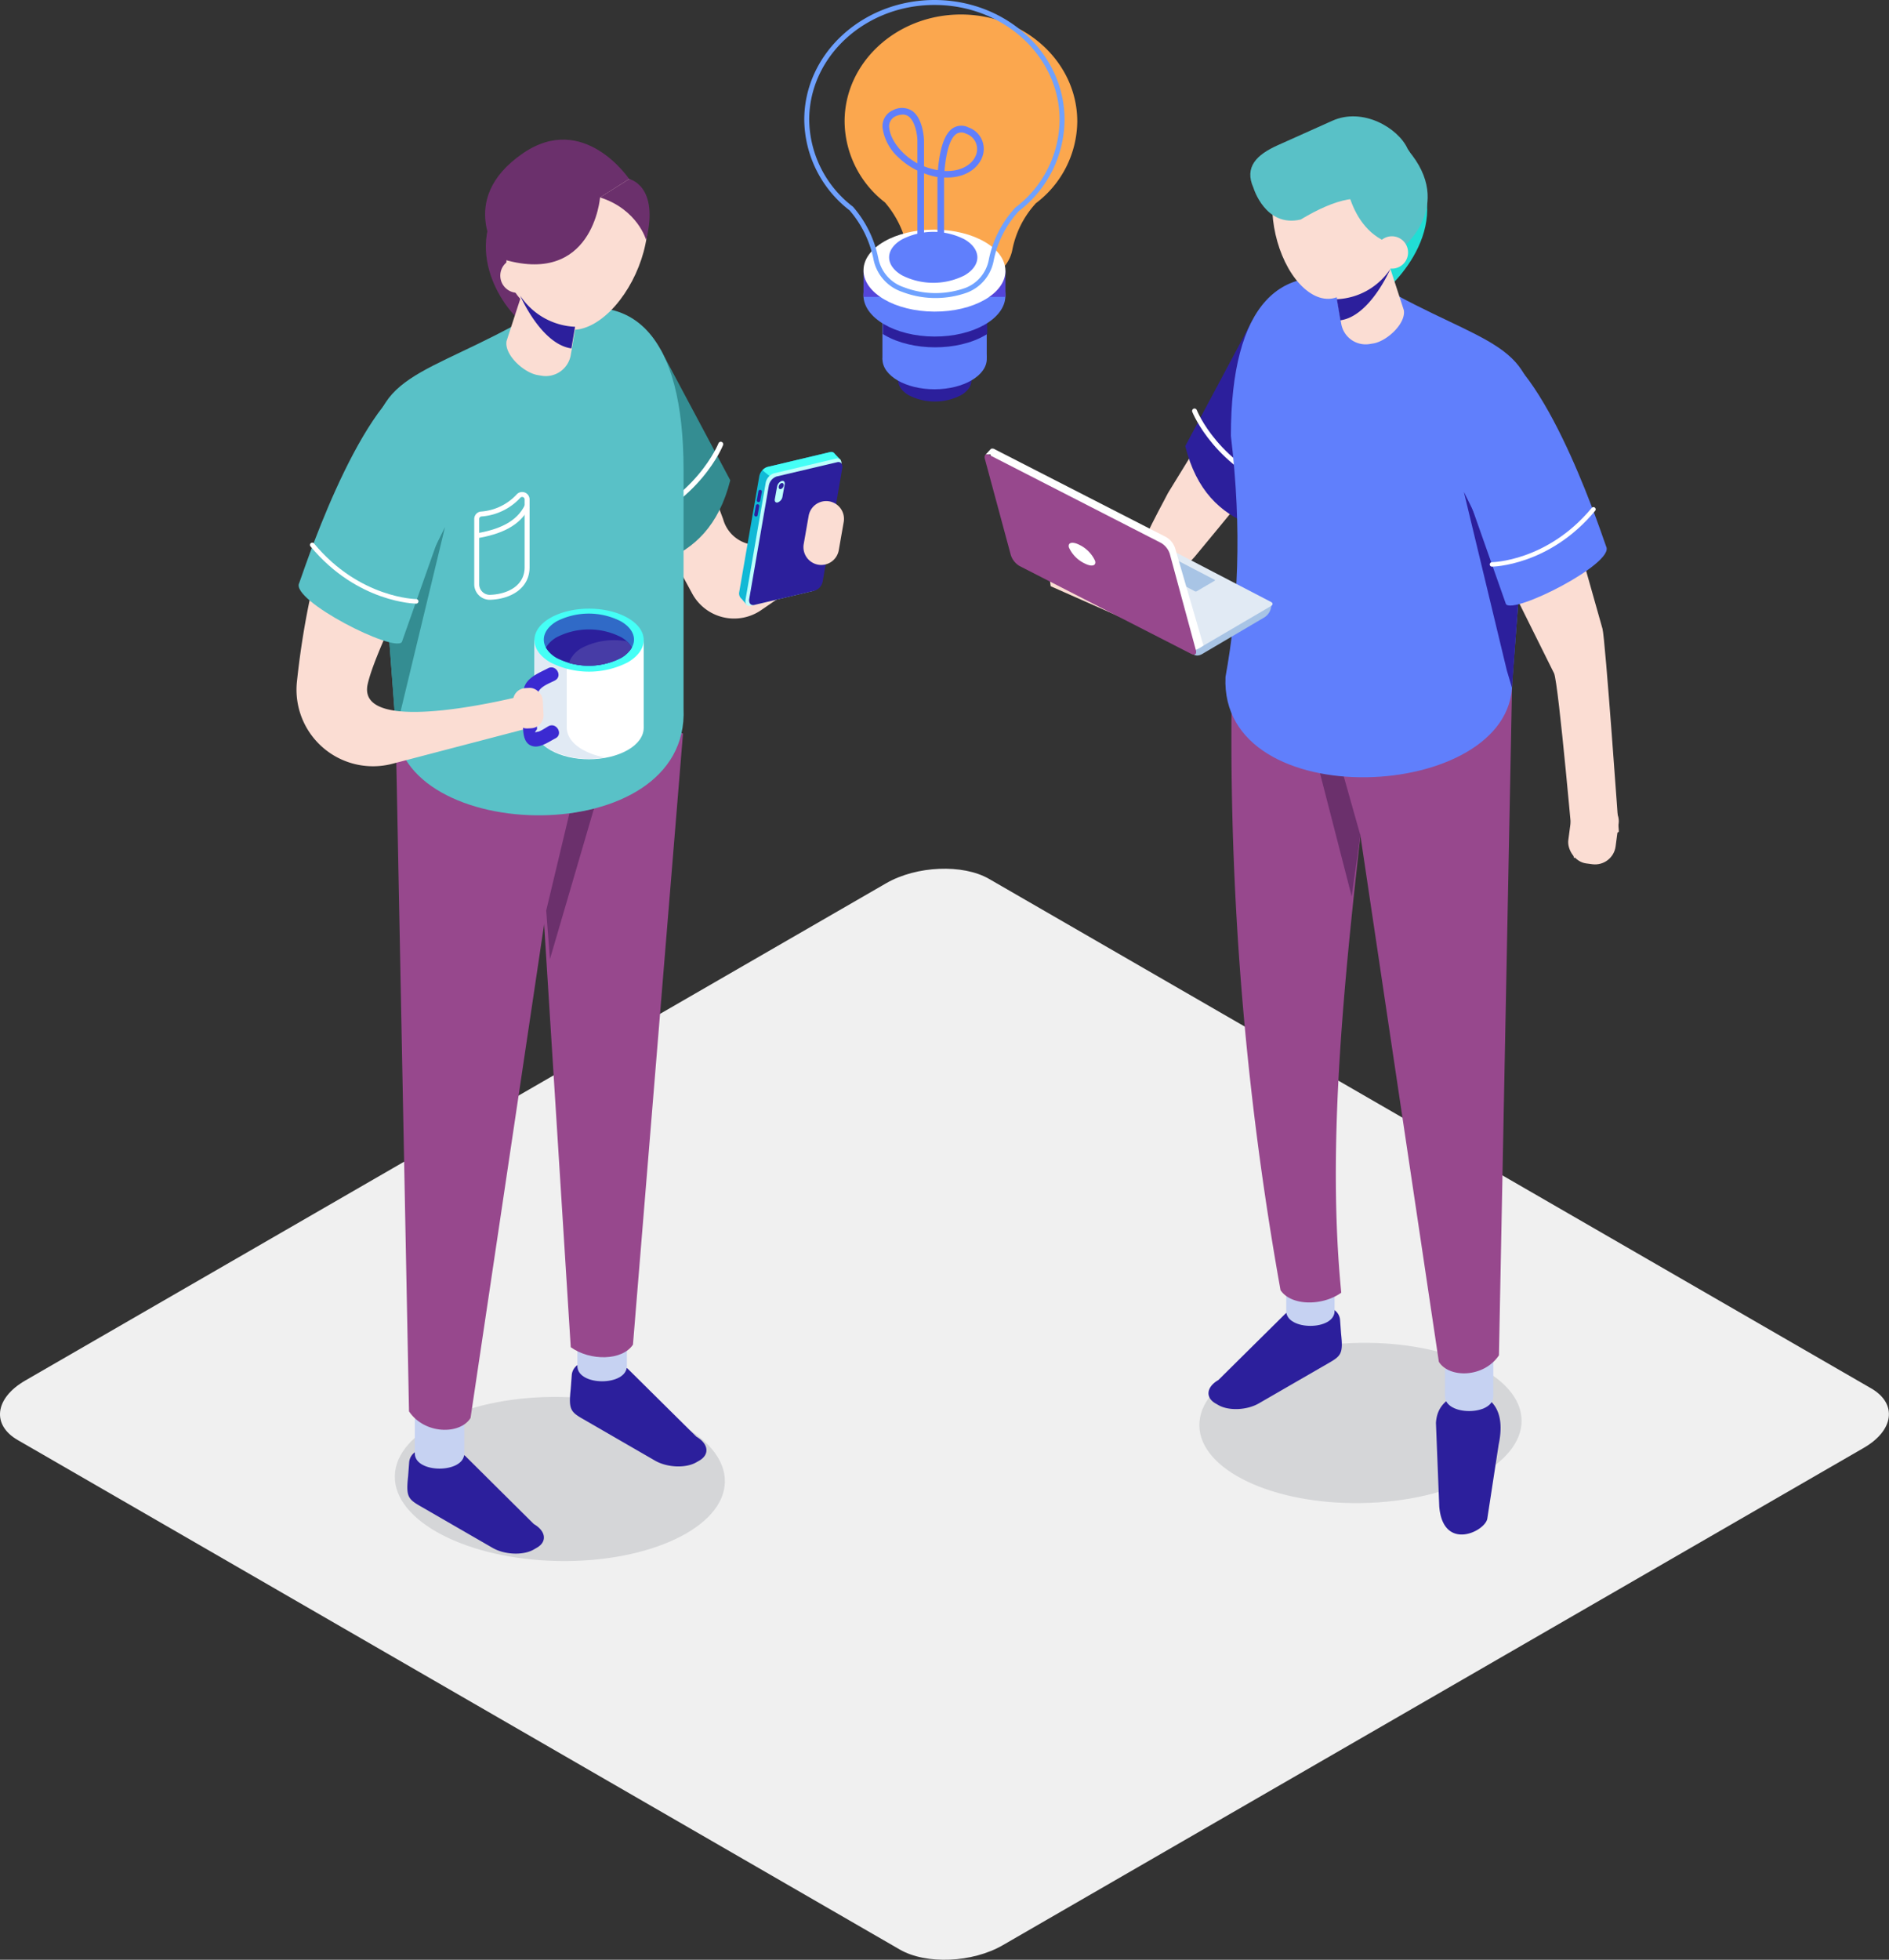 <svg xmlns="http://www.w3.org/2000/svg" viewBox="0 0 381.67 395.82"><rect x="0" y="0" width="381.67" height="395.82" fill="#333333" stroke="none"/><defs><style>.cls-1{fill:#f0f0f0;}.cls-2{fill:#fba74e;}.cls-3{fill:#404655;opacity:0.15;}.cls-4{fill:#2c1f9c;}.cls-5{fill:#c6d2f2;}.cls-6{fill:#97488d;}.cls-7{fill:#6b306c;}.cls-8{fill:#fbddd3;}.cls-9{fill:#348d92;}.cls-10,.cls-20,.cls-21,.cls-22,.cls-25,.cls-28{fill:none;}.cls-10,.cls-20,.cls-21,.cls-22,.cls-25{stroke:#fff;}.cls-10,.cls-21,.cls-22,.cls-25,.cls-28{stroke-linecap:round;stroke-linejoin:round;}.cls-11{fill:#59c1c7;}.cls-12{fill:#11b9d6;}.cls-13{fill:#45fff6;}.cls-14{fill:#bdfffc;}.cls-15{fill:#fff;}.cls-16{fill:#e1eaf4;}.cls-17{fill:#306ac7;}.cls-18{fill:#473ca6;}.cls-19{fill:#3b2ad1;}.cls-20{stroke-miterlimit:10;}.cls-21{stroke-width:0.92px;}.cls-22{stroke-width:0.98px;}.cls-23{fill:#607ffc;}.cls-24{fill:#21ded5;}.cls-25{stroke-width:0.9px;}.cls-26{fill:#a8c4e5;}.cls-27{fill:#5445d9;}.cls-28{stroke:#6fa1ff;}</style></defs><title>our-views</title><g id="Layer_2" data-name="Layer 2"><g id="image"><path class="cls-1" d="M181.81,393.76,3.58,290.85c-5.31-3.06-4.63-8.45,1.49-12l174-100.47c6.13-3.53,15.48-3.92,20.78-.86l178.23,102.9c5.3,3.07,4.63,8.46-1.49,12l-174,100.47C196.46,396.43,187.11,396.82,181.81,393.76Z"/><path class="cls-2" d="M217.66,24.53c0-11.93-10.52-21.6-23.5-21.6s-23.51,9.67-23.51,21.6a20.87,20.87,0,0,0,8.14,16.34,20.26,20.26,0,0,1,4.55,9.36,7.5,7.5,0,0,0,4.91,5.54,16.84,16.84,0,0,0,11.68.16,7.34,7.34,0,0,0,4.6-5.42,19.41,19.41,0,0,1,4.52-9.18l.22-.26A20.9,20.9,0,0,0,217.66,24.53Z"/><ellipse class="cls-3" cx="113.11" cy="298.69" rx="16.57" ry="33.35" transform="translate(-187.54 406.49) rotate(-88.98)"/><path class="cls-4" d="M107.85,307.81,93.94,294c-1.87-1.07-6.07-1.53-8.92-1.15a2.73,2.73,0,0,0-2.35,2.53l-.21,2.78c-.43,4-.07,4.58,2.39,6l14.64,8.45c2.46,1.43,6.22,1.58,8.36.35l.6-.35C110.59,311.41,110.32,309.24,107.85,307.81Z"/><path class="cls-5" d="M83.81,293.54c0,4.11,10,4.11,10,0V280.18h-10Z"/><path class="cls-4" d="M140.7,290.17l-13.92-13.78c-1.87-1.07-6.06-1.53-8.92-1.15a2.73,2.73,0,0,0-2.34,2.53l-.21,2.78c-.43,4-.08,4.58,2.39,6L132.33,295c2.47,1.43,6.23,1.58,8.36.35l.61-.35C143.43,293.77,143.16,291.6,140.7,290.17Z"/><path class="cls-5" d="M116.66,275.9c0,4.11,10,4.11,10,0V262.54h-10Z"/><path class="cls-6" d="M115.32,272.1c3.92,2.81,10.4,2.75,12.57-.52L138,148.15l-31.07-9.21Z"/><path class="cls-6" d="M82.64,285.06c3.17,4.7,10.32,4.73,12.43,1.34L116,146.05H79.92Z"/><polygon class="cls-7" points="110.36 183.91 111.11 193.73 120.01 163.32 115.05 164.28 110.36 183.91"/><path class="cls-8" d="M138.11,83.38l8,21.48a7.11,7.11,0,0,0,10.83,4l8.73-5.91.78,11.62-12.69,8.68a9.63,9.63,0,0,1-13.9-3.36c-4.78-8.81-11.19-20.7-11.19-21C128.66,98.27,138.11,83.38,138.11,83.38Z"/><path class="cls-9" d="M133.49,70.64,147.55,97c-2.3,9.17-7.26,13.83-13.54,16.29l-5.33-35.63Z"/><path class="cls-10" d="M145.63,89.72S141,101.47,126,106.62"/><path class="cls-11" d="M138.11,143.1V94.88c0-27.13-10.25-37.17-27.33-30.93l-7.07,1.87C83.09,76.93,72.61,76.38,76.3,98.21l3.62,47.84C79.92,170.68,139.43,172.06,138.11,143.1Z"/><polygon class="cls-9" points="89.91 106.46 81.01 143.38 79.95 146.98 78.64 129.18 89.91 106.46"/><path class="cls-7" d="M110.53,63.11s-3.26,2-4.7,2S92.9,52.8,101.08,40.48c5.18-7.81,19-.61,19-.61Z"/><path class="cls-8" d="M79,80.35S64.14,98.78,60,137.62a15.46,15.46,0,0,0,19.05,16.7l27.5-7.19-.06-6.83s-34.79,9.14-32.19-2.17C77.25,125.38,100.51,90.7,79,80.35Z"/><path class="cls-8" d="M109.33,57.26c0,7.88,4.83,11.49,10.78,8.05s10.78-12.61,10.78-20.49-4.83-11.48-10.78-8S109.33,49.38,109.33,57.26Z"/><path class="cls-8" d="M102.32,52.75c0,7.88,7.05,12.75,13,9.32S126.1,49.46,126.1,41.58s-4.82-11.48-10.78-8S102.32,44.87,102.32,52.75Z"/><path class="cls-8" d="M108.61,75.75l.82.14a5.12,5.12,0,0,0,5.89-4.18L118,56.09a5.13,5.13,0,0,0-4.18-5.89l-.82-.14a5.13,5.13,0,0,0-5.89,4.19l-4.76,14.63C101.85,71.65,105.84,75.28,108.61,75.75Z"/><path class="cls-12" d="M150.83,122.1l12.24-4a2.54,2.54,0,0,0,1.65-2l4.06-23.49c.16-.9-.33-1.48-1.09-1.3l-12.64,3a2.49,2.49,0,0,0-1.65,1.94l-4.05,23.39a1.41,1.41,0,0,0,.51,1.33Z"/><path class="cls-13" d="M161.6,101.11s3,15.93,3.13,15l5.11-23.23-1.35-1.41a.85.85,0,0,0-.79-.15l-12.64,3a2,2,0,0,0-1,.67Z"/><path class="cls-14" d="M151.7,122.34l12.62-3a2.51,2.51,0,0,0,1.62-2L170,93.92c.15-.9-.32-1.48-1.08-1.3l-12.61,3a2.51,2.51,0,0,0-1.62,2l-4.06,23.5C150.48,122,150.94,122.52,151.7,122.34Z"/><path class="cls-4" d="M152.42,122.18l12.23-2.89a2.43,2.43,0,0,0,1.58-1.89l3.94-22.79c.15-.87-.31-1.43-1-1.26L156.9,96.24a2.41,2.41,0,0,0-1.57,1.9l-3.94,22.78C151.24,121.79,151.68,122.35,152.42,122.18Z"/><path class="cls-8" d="M165.3,114.05h0a3.6,3.6,0,0,0,4.17-2.91l1-5.71a3.6,3.6,0,0,0-2.91-4.17h0a3.6,3.6,0,0,0-4.17,2.91l-1,5.71A3.6,3.6,0,0,0,165.3,114.05Z"/><circle class="cls-8" cx="104.55" cy="55.67" r="3.47"/><path class="cls-7" d="M121.24,39.87s-1.41,18.28-20.16,12.33c0,0-9.35-11.71,4.61-21.26,12.31-8.41,21.43,5.22,21.43,5.22Z"/><path class="cls-11" d="M91.51,100.44,81.2,129.66c-1.47,2.26-22.55-8.41-20.75-11.89.32-.61,11.54-35.9,23.61-41.6C93.87,71.55,96.92,87.13,91.51,100.44Z"/><path class="cls-7" d="M130.56,48.5s-1.69-6.18-9.32-8.63l5.88-3.71S133.26,37.41,130.56,48.5Z"/><path class="cls-15" d="M111.21,151.5c4.3,2.48,11.28,2.46,15.6,0s4.35-6.53,0-9-11.28-2.47-15.6,0S106.92,149,111.21,151.5Z"/><rect class="cls-15" x="108.01" y="129.28" width="22.06" height="17.7" transform="translate(238.07 276.25) rotate(180)"/><path class="cls-16" d="M114.51,129.18v17.71h0c0,1.63,1,3.27,3.2,4.51a13.69,13.69,0,0,0,4.47,1.56,17.09,17.09,0,0,1-11.06-1.56c-2.16-1.24-3.22-2.88-3.21-4.51h0l.1-17.49Z"/><path class="cls-13" d="M111.21,133.79a17.22,17.22,0,0,0,15.6,0c4.32-2.49,4.35-6.52,0-9s-11.28-2.47-15.6,0S106.92,131.31,111.21,133.79Z"/><path class="cls-17" d="M112.51,132.91a14.24,14.24,0,0,0,12.9,0c3.57-2.06,3.59-5.39,0-7.44a14.27,14.27,0,0,0-12.9,0C109,127.52,109,130.86,112.51,132.91Z"/><path class="cls-4" d="M112.55,128.67a14.27,14.27,0,0,1,12.9,0,5.77,5.77,0,0,1,2.21,2.1,5.82,5.82,0,0,1-2.25,2.13,14.24,14.24,0,0,1-12.9,0,5.84,5.84,0,0,1-2.21-2.1A5.83,5.83,0,0,1,112.55,128.67Z"/><path class="cls-18" d="M125.45,132.91a5.84,5.84,0,0,0,2.21-2.1,4.78,4.78,0,0,0-1.06-1.28,14.13,14.13,0,0,0-9,1.31,5.84,5.84,0,0,0-2.21,2.1,3.23,3.23,0,0,0-.39,1c.54.13,1,.23,1.45.29A14.2,14.2,0,0,0,125.45,132.91Z"/><path class="cls-19" d="M112.18,137.41c-1.25.66-3.15,1.23-3.58,2.75a17.47,17.47,0,0,0-.1,4.4c0,.65.07,1.35,0,2l0,.74c-.47.58-.48.75,0,.5.53.07,1.84-.88,2.33-1.13,1.61-.84,3,1.6,1.43,2.44-1.19.61-2.87,1.81-4.27,1.66-2-.23-2.26-2.23-2.31-3.84-.06-2.47-.4-5.42.16-7.84.52-2.24,3.07-3.16,4.89-4.12,1.61-.85,3,1.59,1.43,2.44Z"/><rect class="cls-8" x="103.73" y="138.96" width="6.01" height="8.16" rx="2.61" transform="translate(220.79 280.31) rotate(177.01)"/><path class="cls-20" d="M96.32,118a2.64,2.64,0,0,0,2.74,2.64c3.82-.14,7.44-2.06,7.44-6.07V100.84a1,1,0,0,0-1.69-.69,11.38,11.38,0,0,1-7.61,3.67,1,1,0,0,0-.88,1Z"/><path class="cls-20" d="M106.5,102.22c-1.75,3.63-5.57,5.22-10.18,6"/><path class="cls-4" d="M153.2,101.41h0a.35.35,0,0,0,.4-.28l.32-1.79a.35.35,0,0,0-.28-.4h0a.35.35,0,0,0-.4.28l-.32,1.78A.36.36,0,0,0,153.2,101.41Z"/><path class="cls-4" d="M152.68,104.32h0a.34.34,0,0,0,.4-.28l.32-1.78a.35.35,0,0,0-.28-.41h0a.35.35,0,0,0-.4.28l-.32,1.78A.36.36,0,0,0,152.68,104.32Z"/><path class="cls-14" d="M157.16,101.47h0a1.5,1.5,0,0,0,.93-1.1l.45-2.55c.09-.49-.19-.79-.61-.67h0a1.5,1.5,0,0,0-.92,1.11l-.46,2.55C156.46,101.3,156.74,101.6,157.16,101.47Z"/><path class="cls-4" d="M157.33,98.38c0,.32.23.49.51.37a.89.89,0,0,0,.51-.78c0-.32-.23-.49-.51-.38A.92.92,0,0,0,157.33,98.38Z"/><path class="cls-21" d="M84.09,121.46s-11.63-.11-21-11.4"/><path class="cls-4" d="M116.19,66a14,14,0,0,1-11.08-6.28s4.22,9.81,10.34,10.65Z"/><ellipse class="cls-3" cx="274.86" cy="287.42" rx="32.56" ry="16.18" transform="translate(-5.05 4.92) rotate(-1.02)"/><path class="cls-4" d="M290.8,304.27l-.67-16.89c.27-3.94,2.78-4.74,4.92-6.56a2.67,2.67,0,0,1,3.37,0l2.15,1.67c3.19,2.3,2.81,6.57,2.23,9.29l-2.3,15C299.92,309.42,291.55,313.34,290.8,304.27Z"/><path class="cls-5" d="M301.72,282c0,4-9.76,4-9.76,0V269h9.76Z"/><path class="cls-4" d="M246.17,278.73l13.59-13.45c1.82-1,5.92-1.5,8.71-1.13a2.67,2.67,0,0,1,2.29,2.47l.2,2.72c.43,3.9.07,4.47-2.33,5.86l-14.29,8.25c-2.41,1.39-6.08,1.54-8.17.34l-.59-.34C243.5,282.24,243.76,280.12,246.17,278.73Z"/><path class="cls-5" d="M269.65,264.79c0,4-9.77,4-9.77,0v-13h9.77Z"/><path class="cls-6" d="M271,261.09c-3.83,2.74-10.16,2.68-12.27-.51a630.93,630.93,0,0,1-9.86-120.52l30.34-9C273.75,180.08,267.29,223.47,271,261.09Z"/><path class="cls-6" d="M302.86,273.74c-3.09,4.59-10.08,4.62-12.14,1.31L270.28,138h35.24Z"/><path class="cls-7" d="M274.86,168.71l-1.75,12.35-6.74-26.19a42.57,42.57,0,0,0,4.85.93Z"/><path class="cls-8" d="M295.77,99.34,314,136c.91,2,4,37.3,4,37.3l9.09-5.31s-2.75-39.06-3.31-41L312.87,88.38Z"/><rect class="cls-8" x="317.14" y="161.41" width="9.64" height="13.11" rx="4.19" transform="translate(24.68 -40.58) rotate(7.5)"/><path class="cls-8" d="M247.72,80.49,236,99.56c-2.15,4.23-6.8,11.94-8.36,20.68L211.72,114l.57,4.4,21.09,9.34c-1.83-10.19,4.42-11,8-15.28,6.25-7.54,12.44-15.06,12.51-15.39C254,96.54,247.72,80.49,247.72,80.49Z"/><path class="cls-4" d="M253.21,64.37,239.48,90.1c2.24,9,7.09,13.5,13.22,15.91l5.21-34.8Z"/><path class="cls-22" d="M241.35,83s4.49,11.47,19.2,16.5"/><path class="cls-23" d="M247.61,136.72c2.52-13.86,3.37-29.56,1.09-48.69,0-26.48,10-36.29,26.69-30.2l6.89,1.83C302.42,70.51,312.65,70,309.05,91.28L305.52,138C305.52,162.06,246.32,165,247.61,136.72Z"/><polygon class="cls-4" points="295.77 99.34 304.45 135.4 305.49 138.91 306.77 121.53 295.77 99.34"/><path class="cls-24" d="M272.78,58s2.63,2.43,4,2.71,15.64-11.3,10.46-24.27c-3.28-8.21-18.8-1.78-18.8-1.78Z"/><path class="cls-8" d="M277.51,69.36l-.8.13A5,5,0,0,1,271,65.41l-2.59-15.25a5,5,0,0,1,4.09-5.75l.8-.14A5,5,0,0,1,279,48.36l4.64,14.28C284.1,65.35,280.21,68.9,277.51,69.36Z"/><path class="cls-23" d="M294.21,93.46,304.27,122c1.43,2.22,22-8.2,20.26-11.6-.31-.6-11.27-35.06-23.06-40.62C291.9,65.25,288.92,80.47,294.21,93.46Z"/><path class="cls-25" d="M301.45,114s11.35-.11,20.51-11.13"/><path class="cls-26" d="M256.87,122.12,253,120.76l-.45-.46-.3-.51L223.1,104.63a1.47,1.47,0,0,0-1.29.05l-11.13,6.52,0-.18-2.1.84.09.87h0a.49.49,0,0,0,.23.22l30.34,15.78a.18.18,0,0,1,.08.12c.63,2.32,1.69,4.4,3.67,3.19l12.33-7.26a3,3,0,0,0,1.55-2.66Z"/><path class="cls-16" d="M240.48,131.14,205.54,113c-.4-.21-.39-.58,0-.82l14.85-8.71a1.73,1.73,0,0,1,1.49-.06l34.93,18.17c.41.21.4.58,0,.82L242,131.08A1.74,1.74,0,0,1,240.48,131.14Z"/><path class="cls-26" d="M241.46,119.44,233,115c-.09-.05-.09-.14,0-.2l3.59-2.1a.42.42,0,0,1,.36,0l8.46,4.4c.09,0,.09.14,0,.2l-3.59,2.1A.42.42,0,0,1,241.46,119.44Z"/><path class="cls-15" d="M237.42,110.69a4.07,4.07,0,0,0-1.76-2.19L201,90.75a.88.88,0,0,0-.74-.11h0a.37.37,0,0,0-.15.13l-1,1.08,1-.08,5.2,19.2a4,4,0,0,0,1.75,2.19l32.77,16.78L241,131l.15.26c.64.13,2-.89,2-.89Z"/><path class="cls-6" d="M240.69,132.07,206,114.32a4,4,0,0,1-1.76-2.19L199,92.72c-.23-.83.19-1.19.94-.81l34.65,17.75a4,4,0,0,1,1.76,2.19l5.26,19.41C241.86,132.09,241.44,132.45,240.69,132.07Z"/><path class="cls-15" d="M221.26,113.28c.28,1-.68,1.26-2.13.51a6.58,6.58,0,0,1-3.15-3.21c-.28-1,.68-1.27,2.14-.52A6.66,6.66,0,0,1,221.26,113.28Z"/><path class="cls-4" d="M270.11,60.43a13.66,13.66,0,0,0,10.82-6.13s-4.12,9.58-10.1,10.39Z"/><path class="cls-8" d="M275,52.85c-1.52,7.28-6.68,9.68-11.52,5.36s-7.53-13.74-6-21,6.67-9.68,11.51-5.36S276.54,45.56,275,52.85Z"/><path class="cls-8" d="M282.37,50c-1.52,7.28-9,10.43-13.82,6.1s-7.53-13.73-6-21,6.67-9.69,11.51-5.36S283.89,42.74,282.37,50Z"/><path class="cls-11" d="M271.66,34.76s.74,13.78,12,15c0,0,10.91-9-.16-20.54-9.76-10.15-20.82.69-20.82.69Z"/><path class="cls-24" d="M257.08,40.66s2.76-5.39,10.28-6.19l-4.72-4.56S256.73,29.88,257.08,40.66Z"/><path class="cls-11" d="M278.6,41.75c-3.05-2.93-8.5-1.77-15.8,2.59-7.15,1.67-9.55-6.42-9.55-6.42-1.89-4.21.69-6.69,4.9-8.58l11-4.93c6.2-2.82,13.38,1.45,15.27,5.66l.43.67C286.7,35,282.81,39.86,278.6,41.75Z"/><path class="cls-8" d="M284.43,51.66a3.27,3.27,0,1,1-2.54-3.87A3.27,3.27,0,0,1,284.43,51.66Z"/><path class="cls-4" d="M194.12,79.85a11.57,11.57,0,0,1-10.47,0c-2.9-1.67-2.91-4.38,0-6a11.54,11.54,0,0,1,10.47,0C197,75.48,197,78.19,194.12,79.85Z"/><polygon class="cls-23" points="199.37 72.29 178.29 72.62 178.29 50.22 199.37 50.22 199.37 72.29"/><ellipse class="cls-23" cx="188.84" cy="72.5" rx="10.54" ry="6.12" transform="translate(-0.19 0.5) rotate(-0.15)"/><path class="cls-4" d="M199.41,56.32,199,56c-5.62-3.24-14.7-3.26-20.28,0l-.34.21V67.47l.4.24c5.62,3.25,14.7,3.26,20.28,0l.4-.24Z"/><ellipse class="cls-23" cx="188.81" cy="59.7" rx="8.28" ry="14.34" transform="translate(128.11 248.19) rotate(-89.7)"/><rect class="cls-27" x="174.47" y="54.67" width="28.68" height="5.29"/><ellipse class="cls-15" cx="188.81" cy="54.67" rx="8.28" ry="14.34" transform="translate(133.15 243.18) rotate(-89.7)"/><path class="cls-28" d="M214.59,24.19C214.59,11.11,203.05.5,188.81.5S163,11.11,163,24.19A22.87,22.87,0,0,0,172,42.12a22.18,22.18,0,0,1,5,10.27,8.23,8.23,0,0,0,5.39,6.07,18.41,18.41,0,0,0,12.81.17,8.06,8.06,0,0,0,5.05-5.94,21.32,21.32,0,0,1,4.95-10.07,3.07,3.07,0,0,0,.24-.29A22.91,22.91,0,0,0,214.59,24.19Z"/><path class="cls-23" d="M194.88,55.62a14,14,0,0,1-12.61,0c-3.49-2-3.51-5.28,0-7.28a13.91,13.91,0,0,1,12.61,0C198.33,50.35,198.35,53.61,194.88,55.62Z"/><path class="cls-23" d="M190.08,53.91a.67.67,0,0,1-.67-.67V35.72l-.23,0A14.44,14.44,0,0,1,186.7,35v16.7a.67.67,0,0,1-1.34,0V34.45a14.59,14.59,0,0,1-3.73-2.57,9.92,9.92,0,0,1-3.26-5.73,3.5,3.5,0,0,1,2.07-3.9,3.86,3.86,0,0,1,3.76.08c2.37,1.52,2.5,5.9,2.5,6.08v5.18a14,14,0,0,0,2.71.77l.09,0c.42-4.72,1.44-7.51,3.11-8.53a3.2,3.2,0,0,1,3.1-.08,4.58,4.58,0,0,1,2.9,5.51c-.62,2.32-3.11,4.6-7.24,4.6l-.62,0V53.24A.67.67,0,0,1,190.08,53.91Zm.75-19.38c3.75.19,6-1.67,6.49-3.59A3.27,3.27,0,0,0,195.17,27a1.91,1.91,0,0,0-1.86,0C192.41,27.53,191.29,29.3,190.83,34.53Zm-8.44-11.39a3.83,3.83,0,0,0-1.43.34A2.23,2.23,0,0,0,179.7,26c.24,2.11,2.26,5.12,5.66,7V28.44c0-1.08-.42-4.05-1.89-5A2,2,0,0,0,182.39,23.14Z"/></g></g></svg>